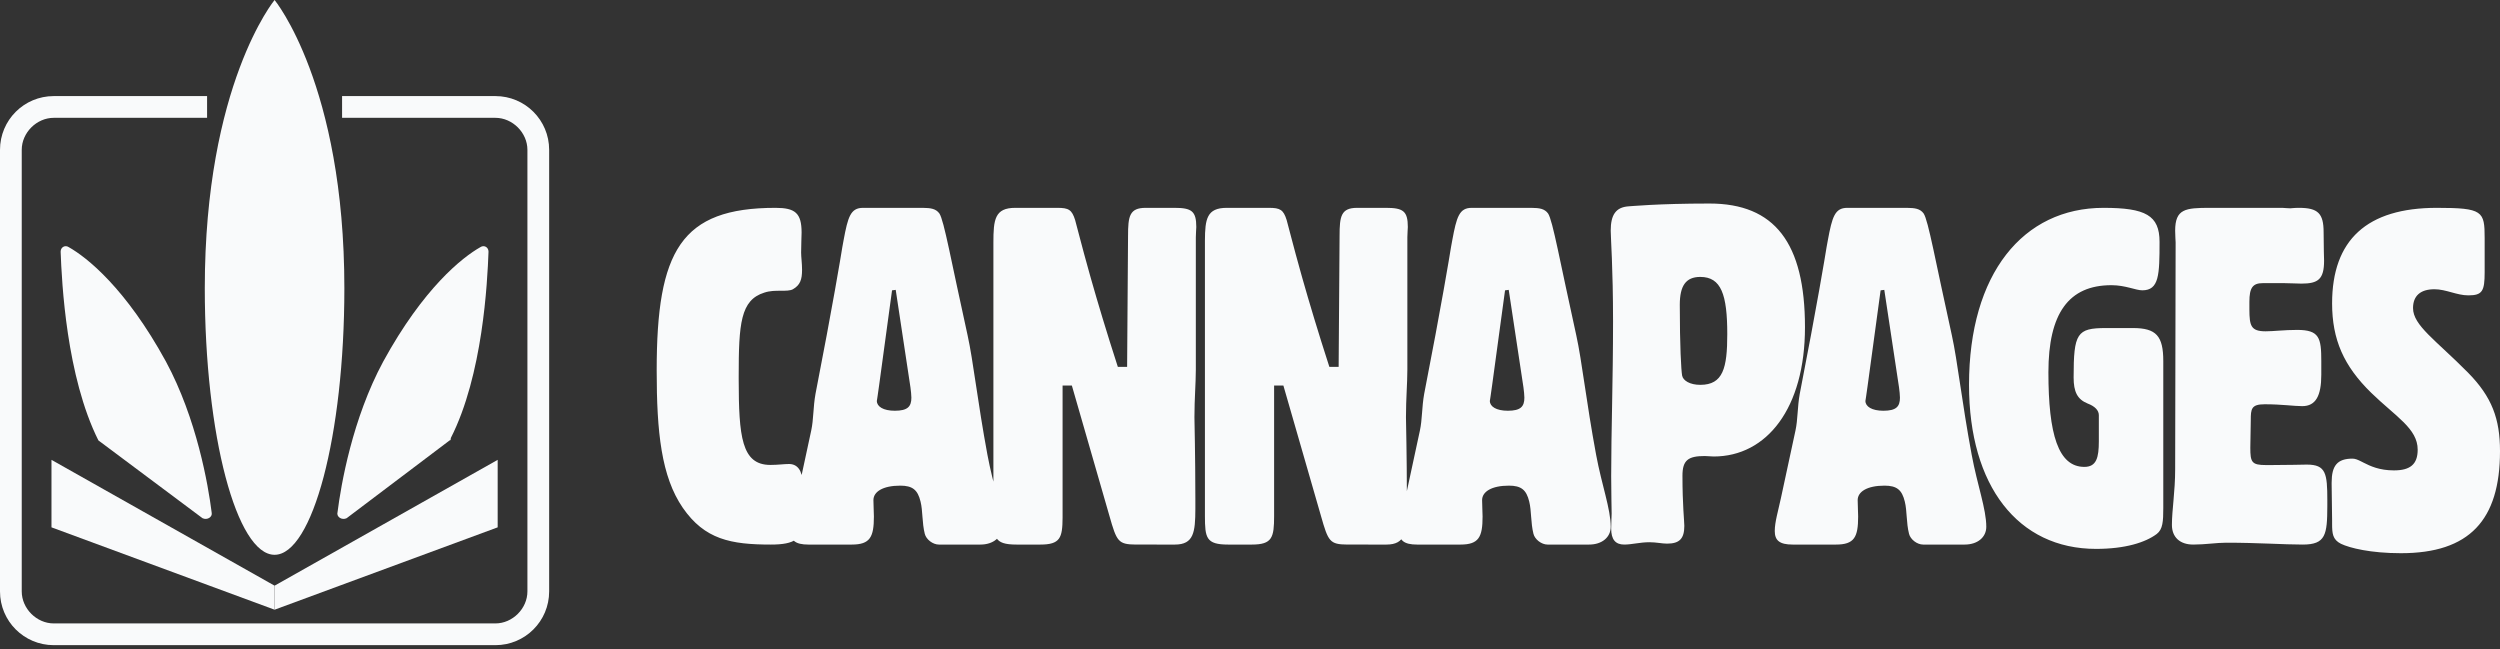<svg width="651" height="169" viewBox="0 0 651 169" fill="none" xmlns="http://www.w3.org/2000/svg">
<rect x="0" y="0" width="651" height="169" fill="#333333" stroke="none"/>
<path d="M200.727 141.806C206.915 141.806 209.22 140.35 209.22 135.257C209.22 134.65 208.977 131.619 208.977 125.797C208.977 122.523 207.643 120.825 205.459 120.825C204.245 120.825 202.547 121.068 200.605 121.068C193.093 121.068 192.378 113.689 192.355 98.815L192.355 98.025C192.355 84.2 192.84 78.136 199.028 76.196C200.484 75.711 201.94 75.711 203.275 75.711C204.609 75.711 205.701 75.711 206.429 75.347C208.371 74.256 208.856 72.8 208.856 70.254C208.856 68.556 208.613 66.979 208.613 65.766C208.613 63.462 208.735 61.643 208.735 60.552C208.735 55.458 207.036 54.124 201.94 54.124C177.309 54.124 171 65.281 171 96.449C171 112.578 172.213 124.1 177.795 132.225C183.497 140.472 190.292 141.806 200.727 141.806ZM221.796 141.806C226.58 141.806 227.562 139.857 227.562 134.499C227.562 133.159 227.439 131.82 227.439 130.237C227.439 128.044 229.892 126.461 234.432 126.461C237.621 126.461 238.971 127.557 239.707 130.602C240.32 133.037 240.075 136.082 240.811 139.005C241.179 140.466 242.896 141.806 244.491 141.806H255.287C258.722 141.806 260.93 139.857 260.93 137.178C260.93 132.55 258.599 126.34 257.127 118.424C254.551 104.541 253.446 94.068 251.974 87.37C247.681 68.007 245.84 57.412 244.614 55.586C243.698 54.335 242.354 54.146 240.284 54.126L224.74 54.124C221.487 54.124 220.798 56.465 219.673 62.544L219.342 64.354C218.974 66.667 216.889 79.333 212.35 102.593C211.736 106.002 211.859 109.29 211.246 112.091L207.443 129.749C206.707 133.159 205.848 135.96 205.848 138.274C205.848 140.71 207.075 141.806 210.51 141.806H221.796ZM233.007 106.958C230.009 106.958 228.33 105.864 228.33 104.406C228.33 104.406 228.57 102.947 228.93 100.274L232.287 75.604L233.246 75.482L237.083 100.882C237.203 101.854 237.323 102.826 237.323 103.555C237.323 105.864 236.364 106.958 233.007 106.958ZM270.892 141.806C276.068 141.806 276.666 140.076 276.695 134.823L276.696 100.4H279.114L288.907 134.377C290.793 141.026 291.185 141.771 295.798 141.804L305.954 141.806C310.879 141.806 311.247 138.527 311.272 132.59L311.272 129.816C311.254 117.735 311.051 110.73 311.033 108.801L311.032 108.56C311.032 103.81 311.394 99.792 311.394 96.26V61.796C311.394 60.578 311.515 59.726 311.515 59.117C311.515 54.977 310.306 54.124 305.833 54.124H298.337C294.105 54.124 293.743 56.316 293.743 61.431L293.501 95.529H291.083C288.089 86.282 285.816 78.652 284.119 72.674L283.738 71.324C281.572 63.62 280.43 58.914 279.96 57.29C279.114 54.611 278.267 54.124 275.366 54.124H264.364C259.044 54.124 258.681 57.169 258.681 63.136V133.525C258.681 139.857 258.681 141.806 264.727 141.806H270.892ZM325.974 141.806C331.294 141.806 331.777 139.979 331.777 134.377V100.4H334.195L343.988 134.377C345.875 141.026 346.266 141.771 350.879 141.804L361.036 141.806C365.961 141.806 366.329 138.527 366.354 132.59L366.354 129.816C366.336 117.735 366.133 110.73 366.115 108.801L366.114 108.56C366.114 103.81 366.476 99.792 366.476 96.26V61.796C366.476 60.578 366.597 59.726 366.597 59.117C366.597 54.977 365.388 54.124 360.915 54.124H353.419C349.187 54.124 348.825 56.316 348.825 61.431L348.583 95.529H346.165C343.171 86.282 340.898 78.652 339.201 72.674L338.82 71.324C336.654 63.62 335.512 58.914 335.042 57.29C334.195 54.611 333.349 54.124 330.447 54.124H319.445C314.269 54.124 313.786 57.006 313.763 62.658V134.38C313.776 140.034 314.044 141.806 319.808 141.806H325.974ZM380.297 141.806C385.081 141.806 386.063 139.857 386.063 134.499C386.063 133.159 385.94 131.82 385.94 130.237C385.94 128.044 388.394 126.461 392.933 126.461C396.122 126.461 397.472 127.557 398.208 130.602C398.821 133.037 398.576 136.082 399.312 139.005C399.68 140.466 401.397 141.806 402.992 141.806H413.788C417.223 141.806 419.431 139.857 419.431 137.178C419.431 132.55 417.1 126.34 415.628 118.424C413.052 104.541 411.948 94.068 410.475 87.37C406.182 68.007 404.342 57.412 403.115 55.586C402.199 54.335 400.855 54.146 398.785 54.126L383.241 54.124C379.989 54.124 379.3 56.465 378.174 62.544L377.957 63.728C377.92 63.933 377.882 64.141 377.843 64.354C377.475 66.667 375.39 79.333 370.851 102.593C370.237 106.002 370.36 109.29 369.747 112.091L365.944 129.749C365.208 133.159 364.349 135.96 364.349 138.274C364.349 140.71 365.576 141.806 369.011 141.806H380.297ZM392.632 106.958C389.634 106.958 387.956 105.864 387.956 104.406C387.956 104.406 388.195 102.947 388.555 100.274L391.912 75.604L392.872 75.482L396.709 100.882C396.829 101.854 396.948 102.826 396.948 103.555C396.948 105.864 395.989 106.958 392.632 106.958ZM422.949 141.806C424.89 141.806 427.073 141.196 429.499 141.196C431.319 141.196 432.775 141.562 434.109 141.562C437.385 141.562 438.598 140.22 438.598 136.926C438.598 135.828 438.112 131.437 438.112 123.874C438.112 119.848 439.568 118.75 443.935 118.75C444.663 118.75 445.512 118.872 446.24 118.872C460.069 118.872 470.016 106.308 470.016 85.204C470.016 63.247 462.131 53 445.148 53C431.562 53 424.405 53.732 424.041 53.732C420.765 53.976 419.431 55.928 419.431 60.075C419.431 61.905 420.037 69.834 420.037 83.618C420.037 98.989 419.552 112.529 419.552 123.996C419.552 128.875 419.674 132.169 419.674 133.755C419.674 134.608 419.552 135.95 419.552 137.658C419.552 140.464 420.644 141.806 422.949 141.806ZM442.751 100.213C440.084 100.213 438.265 99.123 438.023 97.79C437.781 96.458 437.417 90.159 437.417 79.378C437.417 74.412 438.993 72.11 442.751 72.11C448.206 72.11 449.782 76.713 449.782 87.01C449.782 95.852 448.691 100.213 442.751 100.213ZM478.096 141.806C482.88 141.806 483.861 139.857 483.861 134.499C483.861 133.159 483.739 131.82 483.739 130.237C483.739 128.044 486.192 126.461 490.731 126.461C493.921 126.461 495.27 127.557 496.006 130.602C496.62 133.037 496.374 136.082 497.11 139.005C497.479 140.466 499.196 141.806 500.791 141.806H511.586C515.021 141.806 517.23 139.857 517.23 137.178C517.23 132.55 514.899 126.34 513.427 118.424C510.85 104.541 509.746 94.068 508.274 87.37C503.98 68.007 502.14 57.412 500.913 55.586C499.997 54.335 498.654 54.146 496.584 54.126L481.04 54.124C477.787 54.124 477.098 56.465 475.973 62.544L475.756 63.728C475.718 63.933 475.681 64.141 475.642 64.354C475.274 66.667 473.188 79.333 468.649 102.593C468.036 106.002 468.159 109.29 467.545 112.091L463.742 129.749C463.006 133.159 462.148 135.96 462.148 138.274C462.148 140.71 463.374 141.806 466.809 141.806H478.096ZM490.43 106.958C487.433 106.958 485.754 105.864 485.754 104.406C485.754 104.406 485.994 102.947 486.354 100.274L489.711 75.604L490.67 75.482L494.507 100.882C494.627 101.854 494.747 102.826 494.747 103.555C494.747 105.864 493.788 106.958 490.43 106.958ZM545.808 142.93C553.469 142.93 558.698 141.231 561.616 139.048C563.197 137.834 563.319 135.772 563.319 132.254V94.038C563.319 87.487 561.495 85.424 555.415 85.424H548.362C540.823 85.424 539.971 86.759 539.971 98.284C539.971 102.045 540.944 103.986 543.619 105.078C545.565 105.806 546.538 106.898 546.538 108.111V114.905C546.538 119.151 545.93 121.578 542.768 121.578C535.959 121.578 533.405 113.085 533.405 96.95C533.405 81.664 538.634 74.263 549.821 74.263C553.469 74.263 556.144 75.598 557.847 75.598C562.224 75.598 562.346 71.594 562.346 62.98C562.346 56.065 558.698 54.124 547.754 54.124C526.839 54.124 512.733 71.23 512.733 100.225C512.733 126.552 525.501 142.93 545.808 142.93ZM599.633 141.806C605.626 141.806 606.009 139.244 606.033 131.823L606.035 130.781C606.035 130.602 606.035 130.42 606.035 130.237C606.035 123.295 605.673 120.981 600.72 120.981L600.461 120.983C599.304 120.997 596.231 121.087 591.392 121.101L590.089 121.103C586.345 121.103 585.982 120.372 585.982 116.597L586.103 109.412C586.103 106.489 586.224 105.272 589.727 105.272C594.197 105.272 597.337 105.759 599.512 105.759C603.015 105.759 604.465 103.08 604.465 97.6V94.068C604.465 87.979 603.981 85.909 598.183 85.909C594.801 85.909 592.022 86.274 589.969 86.274C586.111 86.274 585.76 84.791 585.741 80.612L585.741 78.602C585.741 74.948 586.586 73.731 589.244 73.731H594.801C596.492 73.731 597.941 73.853 599.27 73.853C603.619 73.853 605.19 72.756 605.19 67.885C605.19 67.155 605.069 64.719 605.069 60.457C605.069 55.586 603.619 54.124 598.666 54.124C597.337 54.124 596.613 54.246 596.371 54.246C595.525 54.246 594.801 54.124 594.317 54.124H575.472C569.07 54.124 566.412 54.368 566.412 60.091C566.412 61.553 566.533 62.527 566.533 63.136L566.412 122.199C566.412 128.044 565.567 132.794 565.567 136.691C565.567 139.857 567.62 141.806 571.124 141.806C574.264 141.806 577.164 141.319 579.7 141.319C588.036 141.319 594.68 141.806 599.633 141.806ZM625.204 144.054C643.007 144.054 651 135.477 651 117.467C651 109.136 648.941 103.377 642.644 97.006C634.287 88.552 628.353 84.754 628.353 80.221C628.353 77.035 630.291 75.32 633.924 75.32C636.952 75.32 639.737 76.913 642.765 76.913C646.398 76.913 647.003 75.81 647.003 70.909V61.965C647.003 54.982 646.519 54.124 634.529 54.124C616.363 54.124 607.28 62.456 607.28 78.996C607.28 88.43 610.308 95.291 617.453 102.275C623.872 108.523 629.564 111.586 629.564 117.099C629.564 120.898 627.626 122.49 623.388 122.49C619.564 122.49 617.214 121.361 615.469 120.474L614.877 120.173C614.023 119.744 613.31 119.427 612.609 119.427C608.613 119.427 607.159 121.265 607.159 125.676V126.166L607.28 135.477V136.335C607.28 138.908 607.401 140.501 609.581 141.603C611.882 142.706 617.332 144.054 625.204 144.054Z" fill="#F9FAFB"/>
<path d="M128.998 168H14.002C6.256 168 0 161.745 0 154V39.021C0 31.277 6.256 25.021 14.002 25.021H53.923V30.681H14.002C9.533 30.681 5.66 34.553 5.66 39.021V154C5.66 158.468 9.533 162.34 14.002 162.34H128.998C133.467 162.34 137.34 158.468 137.34 154V39.021C137.34 34.553 133.467 30.681 128.998 30.681H89.077V25.021H128.998C136.744 25.021 143 31.277 143 39.021V154C143 161.745 136.744 168 128.998 168Z" fill="#F9FAFB"/>
<path d="M99.802 94.128C91.758 109.021 88.779 126.298 87.885 133.447C87.588 134.638 89.077 135.532 90.269 134.936L117.081 114.681C117.379 114.681 117.379 114.383 117.379 114.085C125.721 97.702 126.913 73.575 127.21 65.532C127.21 64.34 126.019 63.745 125.125 64.34C120.358 67.021 110.229 75.064 99.802 94.128Z" fill="#F9FAFB"/>
<path d="M71.5 152.511V158.766L129.594 137.319V119.745L71.5 152.511Z" fill="#F9FAFB"/>
<path d="M13.406 137.319L71.5 158.766V152.511L13.406 119.745V137.319Z" fill="#F9FAFB"/>
<path d="M43.198 94.128C51.242 109.021 54.221 126.298 55.115 133.447C55.413 134.638 53.923 135.532 52.731 134.936L25.621 114.681C17.279 98 16.087 73.575 15.79 65.532C15.79 64.34 16.981 63.745 17.875 64.34C22.642 67.021 32.771 75.064 43.198 94.128Z" fill="#F9FAFB"/>
<path d="M71.5 0C71.5 0 53.327 22.043 53.327 75.064C53.327 113.489 61.669 144.468 71.5 144.468C81.331 144.468 89.673 113.489 89.673 75.064C89.673 22.043 71.5 0 71.5 0Z" fill="#F9FAFB"/>
</svg>
